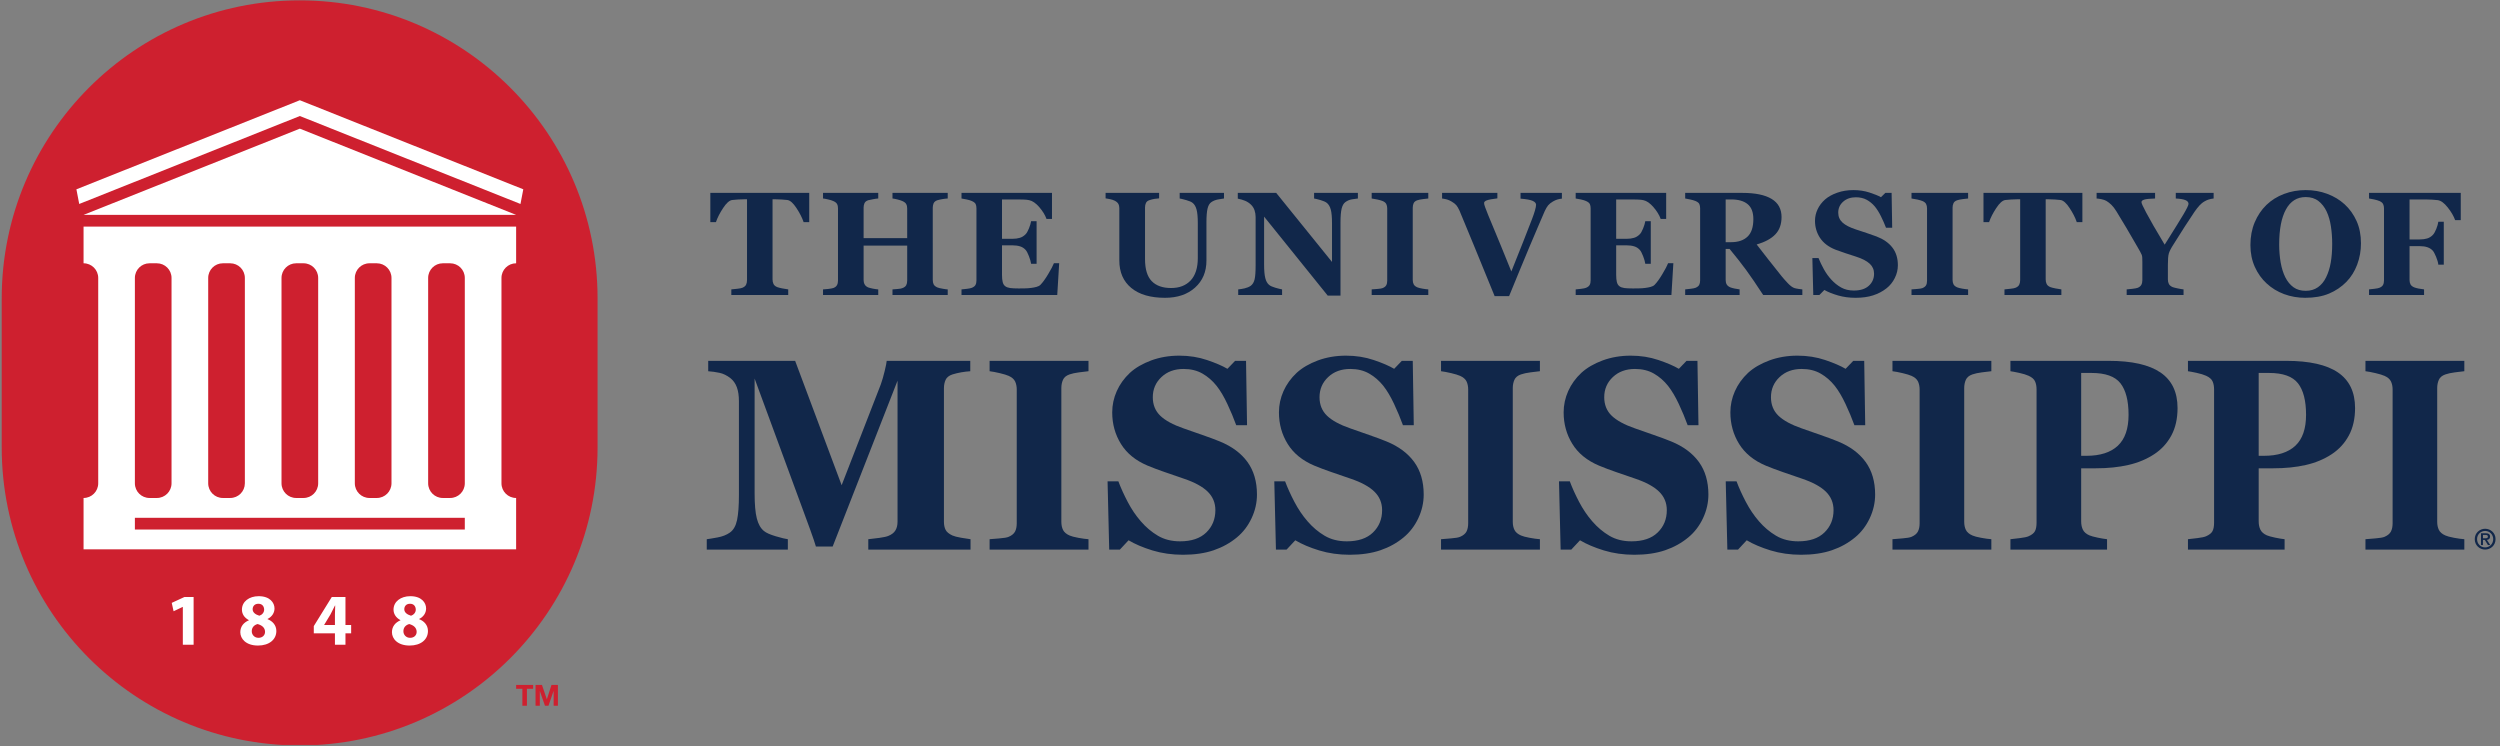 <?xml version="1.0" encoding="UTF-8" standalone="no"?>
<!DOCTYPE svg PUBLIC "-//W3C//DTD SVG 1.1//EN" "http://www.w3.org/Graphics/SVG/1.1/DTD/svg11.dtd">
<svg width="100%" height="100%" viewBox="0 0 278 83" version="1.1" xmlns="http://www.w3.org/2000/svg" xmlns:xlink="http://www.w3.org/1999/xlink" xml:space="preserve" xmlns:serif="http://www.serif.com/" style="fill-rule:evenodd;clip-rule:evenodd;stroke-linejoin:round;stroke-miterlimit:2;">
    <rect x="0" y="0" width="278" height="83" fill="#808080" stroke="none"/>
    <g transform="matrix(1,0,0,1,-615,0)">
        <g id="Trim">
        </g>
        <g id="Artboard3" transform="matrix(1.086,0,0,0.468,-52.775,0)">
            <rect x="615.037" y="0" width="255.4" height="177.008" style="fill:none;"/>
            <clipPath id="_clip1">
                <rect x="615.037" y="0" width="255.4" height="177.008"/>
            </clipPath>
            <g clip-path="url(#_clip1)">
                <g transform="matrix(0.921,0,0,2.138,394.914,-831.157)">
                    <path d="M305.285,421.917C305.285,403.624 290.455,388.795 272.163,388.795C253.869,388.795 239.04,403.624 239.04,421.917L239.04,438.478C239.04,456.771 253.869,471.6 272.163,471.6C290.455,471.6 305.285,456.771 305.285,438.478L305.285,421.917Z" style="fill:rgb(206,32,47);fill-rule:nonzero;"/>
                </g>
                <g transform="matrix(0.921,0,0,2.138,394.914,-854.032)">
                    <path d="M272.185,413.751L248.139,423.334L296.231,423.334L272.185,413.751ZM297.027,420.492L272.185,410.592L247.344,420.492L247.656,422.122L272.185,412.347L296.714,422.122L297.027,420.492ZM296.231,428.714L296.231,424.638L248.139,424.638L248.139,428.714C249.039,428.714 249.769,429.444 249.769,430.344L249.769,453.167C249.769,454.067 249.04,454.797 248.14,454.797L248.139,460.503L296.231,460.503L296.23,454.797C295.33,454.797 294.601,454.067 294.601,453.167L294.601,430.344C294.601,429.444 295.331,428.714 296.231,428.714M278.298,430.342C278.299,429.443 279.029,428.714 279.929,428.714L280.744,428.714C281.643,428.714 282.373,429.442 282.374,430.341L282.374,453.171C282.372,454.069 281.643,454.797 280.745,454.797L279.928,454.797C279.028,454.797 278.299,454.068 278.298,453.168L278.298,430.342ZM270.147,430.341C270.149,429.442 270.878,428.714 271.777,428.714L272.593,428.714C273.493,428.714 274.222,429.442 274.223,430.342L274.223,453.17C274.221,454.069 273.493,454.797 272.593,454.797L271.777,454.797C270.877,454.797 270.148,454.068 270.147,453.169L270.147,430.341ZM261.996,430.341C261.998,429.442 262.727,428.714 263.626,428.714L264.441,428.714C265.342,428.714 266.071,429.443 266.072,430.343L266.072,453.169C266.071,454.068 265.342,454.797 264.442,454.797L263.625,454.797C262.726,454.797 261.997,454.068 261.996,453.169L261.996,430.341ZM253.845,430.34C253.847,429.441 254.576,428.714 255.475,428.714L256.29,428.714C257.191,428.714 257.92,429.444 257.92,430.344L257.92,453.168C257.92,454.068 257.191,454.797 256.291,454.797L255.474,454.797C254.575,454.797 253.846,454.069 253.845,453.17L253.845,430.34ZM290.525,458.302L253.845,458.302L253.845,456.998L290.525,456.998L290.525,458.302ZM290.525,453.172C290.523,454.07 289.794,454.797 288.896,454.797L288.079,454.797C287.179,454.797 286.45,454.067 286.45,453.167L286.45,430.343C286.45,429.443 287.18,428.714 288.08,428.714L288.895,428.714C289.794,428.714 290.523,429.441 290.525,430.34L290.525,453.172Z" style="fill:white;fill-rule:nonzero;"/>
                </g>
                <g transform="matrix(0.921,0,0,2.138,394.914,-713.309)">
                    <path d="M257.943,400.633L258.148,401.565L259.155,401.086L259.176,401.086L259.176,405.286L260.374,405.286L260.374,399.981L259.355,399.981L257.943,400.633ZM285.448,402.445L285.448,402.421C285.979,402.161 286.222,401.711 286.222,401.253C286.222,400.611 285.713,399.891 284.472,399.891L284.462,399.891C283.411,399.891 282.6,400.488 282.6,401.384C282.6,401.852 282.857,402.28 283.369,402.551L283.369,402.57C282.793,402.821 282.424,403.262 282.424,403.899C282.424,404.617 283.046,405.377 284.391,405.377C285.625,405.377 286.428,404.722 286.428,403.759C286.428,403.086 285.973,402.642 285.448,402.445M284.431,400.733L284.441,400.733C284.886,400.733 285.074,401.059 285.074,401.393C285.074,401.718 284.822,401.98 284.537,402.061C284.114,401.932 283.797,401.702 283.797,401.344C283.797,401.017 284.003,400.733 284.431,400.733M284.448,404.518L284.439,404.518C283.982,404.518 283.69,404.159 283.699,403.777C283.699,403.392 283.933,403.101 284.344,402.987C284.823,403.115 285.172,403.392 285.172,403.857C285.172,404.235 284.88,404.518 284.448,404.518M268.594,402.445L268.594,402.421C269.12,402.161 269.368,401.711 269.368,401.253C269.368,400.611 268.853,399.891 267.616,399.891L267.605,399.891C266.553,399.891 265.746,400.488 265.746,401.384C265.746,401.852 265.998,402.28 266.517,402.551L266.517,402.57C265.931,402.821 265.566,403.262 265.566,403.899C265.566,404.617 266.188,405.377 267.532,405.377C268.763,405.377 269.573,404.722 269.573,403.759C269.573,403.086 269.113,402.642 268.594,402.445M267.573,400.733L267.584,400.733C268.028,400.733 268.216,401.059 268.216,401.393C268.216,401.718 267.964,401.98 267.68,402.061C267.253,401.932 266.938,401.702 266.938,401.344C266.938,401.017 267.147,400.733 267.573,400.733M267.589,404.518L267.582,404.518C267.127,404.518 266.83,404.159 266.84,403.777C266.84,403.392 267.075,403.101 267.483,402.987C267.965,403.115 268.316,403.392 268.316,403.857C268.316,404.235 268.02,404.518 267.589,404.518M277.257,399.981L275.736,399.981L273.736,403.215L273.736,404.021L276.086,404.021L276.086,405.286L277.257,405.286L277.257,404.021L277.889,404.021L277.889,403.09L277.257,403.09L277.257,399.981ZM276.086,401.916L276.086,403.09L274.884,403.09L274.893,403.073L275.591,401.916C275.772,401.582 275.92,401.268 276.091,400.927L276.117,400.927C276.098,401.268 276.086,401.596 276.086,401.916" style="fill:white;fill-rule:nonzero;"/>
                </g>
                <g transform="matrix(0.921,0,0,2.138,394.914,-677.918)">
                    <path d="M296.231,393.632L296.924,393.632L296.924,395.512L297.432,395.512L297.432,393.632L298.122,393.632L298.122,393.202L296.231,393.202L296.231,393.632ZM300.161,393.203L299.649,394.791L299.644,394.791L299.105,393.203L298.39,393.203L298.39,395.51L298.865,395.51L298.865,393.892L298.871,393.892L299.436,395.51L299.828,395.51L300.393,393.875L300.402,393.875L300.402,395.51L300.877,395.51L300.877,393.203L300.161,393.203Z" style="fill:rgb(206,32,47);fill-rule:nonzero;"/>
                </g>
                <g transform="matrix(0.921,0,0,2.138,394.914,-752.143)">
                    <path d="M515.138,411.621C515.303,411.621 515.449,411.607 515.449,411.423C515.449,411.264 515.29,411.244 515.158,411.244L514.899,411.244L514.899,411.621L515.138,411.621ZM515.105,411.806L514.899,411.806L514.899,412.374L514.678,412.374L514.678,411.059L515.193,411.059C515.518,411.059 515.689,411.169 515.689,411.436C515.689,411.679 515.536,411.776 515.333,411.797L515.709,412.374L515.452,412.374L515.105,411.806ZM515.139,410.804C514.638,410.804 514.244,411.195 514.244,411.715C514.244,412.241 514.638,412.633 515.139,412.633C515.636,412.633 516.036,412.241 516.036,411.715C516.036,411.195 515.636,410.804 515.139,410.804M515.139,410.561C515.752,410.561 516.297,411.027 516.297,411.715C516.297,412.406 515.752,412.873 515.139,412.873C514.531,412.873 513.984,412.406 513.984,411.715C513.984,411.027 514.531,410.561 515.139,410.561" style="fill:rgb(17,39,74);fill-rule:nonzero;"/>
                </g>
                <g transform="matrix(0.921,0,0,2.138,394.914,-792.038)">
                    <path d="M359.864,431.535L348.87,431.535L348.87,430.382C349.122,430.362 349.493,430.333 349.981,430.291C350.47,430.254 350.807,430.195 350.993,430.115C351.338,429.967 351.574,429.772 351.7,429.532C351.825,429.291 351.888,428.981 351.888,428.608L351.888,413.738C351.888,413.403 351.826,413.108 351.707,412.85C351.584,412.596 351.348,412.388 350.993,412.23C350.77,412.132 350.44,412.029 350.002,411.927C349.563,411.823 349.187,411.753 348.87,411.712L348.87,410.561L359.864,410.561L359.864,411.712C359.584,411.741 359.234,411.784 358.816,411.839C358.397,411.891 358.043,411.97 357.754,412.068C357.392,412.195 357.148,412.394 357.029,412.667C356.907,412.938 356.847,413.246 356.847,413.59L356.847,428.446C356.847,428.799 356.91,429.102 357.036,429.356C357.161,429.605 357.401,429.81 357.754,429.967C357.95,430.055 358.274,430.143 358.725,430.226C359.178,430.31 359.555,430.362 359.864,430.382L359.864,431.535Z" style="fill:rgb(17,39,74);fill-rule:nonzero;"/>
                </g>
                <g transform="matrix(0.921,0,0,2.138,394.914,-792.042)">
                    <path d="M370.367,432.113C369.156,432.113 368.027,431.952 366.979,431.633C365.932,431.313 365.045,430.935 364.319,430.503L363.356,431.536L362.167,431.536L361.985,423.953L363.187,423.953C363.457,424.677 363.803,425.433 364.222,426.235C364.639,427.035 365.124,427.751 365.674,428.384C366.241,429.044 366.877,429.582 367.579,429.997C368.284,430.414 369.106,430.62 370.045,430.62C371.311,430.62 372.283,430.293 372.959,429.637C373.633,428.981 373.971,428.156 373.971,427.157C373.971,426.339 373.684,425.652 373.113,425.095C372.541,424.537 371.653,424.055 370.45,423.65C369.668,423.382 368.948,423.134 368.294,422.908C367.635,422.682 367.02,422.448 366.442,422.209C365.11,421.648 364.121,420.844 363.474,419.797C362.827,418.752 362.502,417.583 362.502,416.29C362.502,415.472 362.671,414.685 363.006,413.929C363.341,413.175 363.83,412.496 364.471,411.894C365.085,411.333 365.872,410.873 366.832,410.517C367.792,410.163 368.835,409.985 369.962,409.985C371.06,409.985 372.089,410.148 373.048,410.473C374.008,410.798 374.762,411.124 375.312,411.448L376.163,410.563L377.38,410.563L377.492,417.716L376.29,417.716C376.01,416.948 375.683,416.158 375.304,415.355C374.929,414.549 374.53,413.879 374.11,413.344C373.655,412.773 373.127,412.316 372.533,411.976C371.935,411.634 371.236,411.463 370.436,411.463C369.431,411.463 368.608,411.764 367.973,412.367C367.334,412.968 367.014,413.714 367.014,414.602C367.014,415.441 367.289,416.127 367.846,416.661C368.398,417.194 369.263,417.662 370.436,418.068C371.127,418.314 371.829,418.559 372.545,418.806C373.264,419.054 373.9,419.29 374.459,419.518C375.81,420.07 376.836,420.834 377.54,421.804C378.242,422.774 378.595,423.982 378.595,425.422C378.595,426.33 378.394,427.208 377.994,428.058C377.594,428.907 377.052,429.612 376.375,430.174C375.628,430.796 374.766,431.276 373.789,431.61C372.812,431.944 371.671,432.113 370.367,432.113" style="fill:rgb(17,39,74);fill-rule:nonzero;"/>
                </g>
                <g transform="matrix(0.921,0,0,2.138,394.914,-792.042)">
                    <path d="M388.904,432.113C387.692,432.113 386.565,431.952 385.517,431.633C384.469,431.313 383.582,430.935 382.856,430.503L381.89,431.536L380.704,431.536L380.522,423.953L381.724,423.953C381.994,424.677 382.338,425.433 382.758,426.235C383.176,427.035 383.661,427.751 384.209,428.384C384.777,429.044 385.414,429.582 386.116,429.997C386.82,430.414 387.641,430.62 388.583,430.62C389.848,430.62 390.82,430.293 391.494,429.637C392.17,428.981 392.508,428.156 392.508,427.157C392.508,426.339 392.221,425.652 391.647,425.095C391.078,424.537 390.188,424.055 388.988,423.65C388.205,423.382 387.486,423.134 386.83,422.908C386.172,422.682 385.555,422.448 384.977,422.209C383.647,421.648 382.658,420.844 382.01,419.797C381.362,418.752 381.038,417.583 381.038,416.29C381.038,415.472 381.208,414.685 381.543,413.929C381.878,413.175 382.367,412.496 383.009,411.894C383.622,411.333 384.41,410.873 385.368,410.517C386.33,410.163 387.372,409.985 388.498,409.985C389.597,409.985 390.627,410.148 391.585,410.473C392.545,410.798 393.299,411.124 393.848,411.448L394.7,410.563L395.915,410.563L396.028,417.716L394.826,417.716C394.546,416.948 394.219,416.158 393.841,415.355C393.463,414.549 393.067,413.879 392.647,413.344C392.19,412.773 391.666,412.316 391.069,411.976C390.472,411.634 389.775,411.463 388.973,411.463C387.967,411.463 387.145,411.764 386.508,412.367C385.871,412.968 385.55,413.714 385.55,414.602C385.55,415.441 385.828,416.127 386.383,416.661C386.936,417.194 387.8,417.662 388.973,418.068C389.664,418.314 390.366,418.559 391.082,418.806C391.801,419.054 392.437,419.29 392.996,419.518C394.347,420.07 395.372,420.834 396.077,421.804C396.779,422.774 397.132,423.982 397.132,425.422C397.132,426.33 396.931,427.208 396.531,428.058C396.13,428.907 395.589,429.612 394.91,430.174C394.165,430.796 393.303,431.276 392.325,431.61C391.347,431.944 390.207,432.113 388.904,432.113" style="fill:rgb(17,39,74);fill-rule:nonzero;"/>
                </g>
                <g transform="matrix(0.921,0,0,2.138,394.914,-792.038)">
                    <path d="M410.053,431.535L399.059,431.535L399.059,430.382C399.311,430.362 399.682,430.333 400.172,430.291C400.659,430.254 400.998,430.195 401.182,430.115C401.528,429.967 401.762,429.772 401.889,429.532C402.013,429.291 402.077,428.981 402.077,428.608L402.077,413.738C402.077,413.403 402.016,413.108 401.896,412.85C401.773,412.596 401.537,412.388 401.182,412.23C400.959,412.132 400.629,412.029 400.192,411.927C399.752,411.823 399.378,411.753 399.059,411.712L399.059,410.561L410.053,410.561L410.053,411.712C409.773,411.741 409.423,411.784 409.005,411.839C408.587,411.891 408.232,411.97 407.944,412.068C407.581,412.195 407.337,412.394 407.218,412.667C407.097,412.938 407.035,413.246 407.035,413.59L407.035,428.446C407.035,428.799 407.098,429.102 407.225,429.356C407.349,429.605 407.591,429.81 407.944,429.967C408.139,430.055 408.463,430.143 408.914,430.226C409.365,430.31 409.744,430.362 410.053,430.382L410.053,431.535Z" style="fill:rgb(17,39,74);fill-rule:nonzero;"/>
                </g>
                <g transform="matrix(0.921,0,0,2.138,394.914,-792.042)">
                    <path d="M420.556,432.113C419.344,432.113 418.215,431.952 417.169,431.633C416.121,431.313 415.234,430.935 414.508,430.503L413.543,431.536L412.356,431.536L412.174,423.953L413.375,423.953C413.644,424.677 413.99,425.433 414.408,426.235C414.828,427.035 415.312,427.751 415.861,428.384C416.429,429.044 417.066,429.582 417.768,429.997C418.472,430.414 419.293,430.62 420.233,430.62C421.5,430.62 422.472,430.293 423.145,429.637C423.822,428.981 424.16,428.156 424.16,427.157C424.16,426.339 423.873,425.652 423.299,425.095C422.728,424.537 421.842,424.055 420.64,423.65C419.857,423.382 419.138,423.134 418.482,422.908C417.825,422.682 417.206,422.448 416.63,422.209C415.299,421.648 414.307,420.844 413.662,419.797C413.014,418.752 412.69,417.583 412.69,416.29C412.69,415.472 412.859,414.685 413.195,413.929C413.529,413.175 414.018,412.496 414.661,411.894C415.276,411.333 416.06,410.873 417.022,410.517C417.98,410.163 419.024,409.985 420.15,409.985C421.248,409.985 422.277,410.148 423.237,410.473C424.197,410.798 424.95,411.124 425.5,411.448L426.352,410.563L427.567,410.563L427.68,417.716L426.479,417.716C426.199,416.948 425.871,416.158 425.494,415.355C425.117,414.549 424.717,413.879 424.299,413.344C423.842,412.773 423.316,412.316 422.72,411.976C422.124,411.634 421.425,411.463 420.625,411.463C419.619,411.463 418.797,411.764 418.159,412.367C417.522,412.968 417.203,413.714 417.203,414.602C417.203,415.441 417.48,416.127 418.033,416.661C418.588,417.194 419.452,417.662 420.625,418.068C421.314,418.314 422.018,418.559 422.734,418.806C423.453,419.054 424.089,419.29 424.647,419.518C425.999,420.07 427.024,420.834 427.73,421.804C428.431,422.774 428.784,423.982 428.784,425.422C428.784,426.33 428.582,427.208 428.183,428.058C427.782,428.907 427.241,429.612 426.562,430.174C425.816,430.796 424.955,431.276 423.978,431.61C422.998,431.944 421.858,432.113 420.556,432.113" style="fill:rgb(17,39,74);fill-rule:nonzero;"/>
                </g>
                <g transform="matrix(0.921,0,0,2.138,394.914,-792.042)">
                    <path d="M439.093,432.113C437.884,432.113 436.752,431.952 435.706,431.633C434.658,431.313 433.771,430.935 433.045,430.503L432.082,431.536L430.891,431.536L430.711,423.953L431.913,423.953C432.181,424.677 432.527,425.433 432.947,426.235C433.366,427.035 433.849,427.751 434.398,428.384C434.966,429.044 435.603,429.582 436.307,429.997C437.01,430.414 437.83,430.62 438.772,430.62C440.037,430.62 441.009,430.293 441.683,429.637C442.359,428.981 442.697,428.156 442.697,427.157C442.697,426.339 442.41,425.652 441.839,425.095C441.267,424.537 440.377,424.055 439.177,423.65C438.394,423.382 437.675,423.134 437.019,422.908C436.363,422.682 435.745,422.448 435.166,422.209C433.836,421.648 432.847,420.844 432.199,419.797C431.553,418.752 431.227,417.583 431.227,416.29C431.227,415.472 431.397,414.685 431.732,413.929C432.067,413.175 432.556,412.496 433.198,411.894C433.812,411.333 434.599,410.873 435.559,410.517C436.517,410.163 437.561,409.985 438.688,409.985C439.786,409.985 440.816,410.148 441.776,410.473C442.736,410.798 443.488,411.124 444.037,411.448L444.889,410.563L446.107,410.563L446.218,417.716L445.016,417.716C444.736,416.948 444.409,416.158 444.03,415.355C443.654,414.549 443.254,413.879 442.836,413.344C442.381,412.773 441.855,412.316 441.259,411.976C440.663,411.634 439.964,411.463 439.162,411.463C438.156,411.463 437.334,411.764 436.696,412.367C436.06,412.968 435.74,413.714 435.74,414.602C435.74,415.441 436.017,416.127 436.571,416.661C437.126,417.194 437.989,417.662 439.162,418.068C439.851,418.314 440.555,418.559 441.271,418.806C441.989,419.054 442.629,419.29 443.185,419.518C444.536,420.07 445.564,420.834 446.267,421.804C446.968,422.774 447.321,423.982 447.321,425.422C447.321,426.33 447.119,427.208 446.72,428.058C446.32,428.907 445.781,429.612 445.099,430.174C444.354,430.796 443.494,431.276 442.515,431.61C441.538,431.944 440.396,432.113 439.093,432.113" style="fill:rgb(17,39,74);fill-rule:nonzero;"/>
                </g>
                <g transform="matrix(0.921,0,0,2.138,394.914,-792.038)">
                    <path d="M460.242,431.535L449.248,431.535L449.248,430.382C449.499,430.362 449.871,430.333 450.358,430.291C450.848,430.254 451.185,430.195 451.371,430.115C451.716,429.967 451.951,429.772 452.076,429.532C452.202,429.291 452.267,428.981 452.267,428.608L452.267,413.738C452.267,413.403 452.205,413.108 452.085,412.85C451.961,412.596 451.726,412.388 451.371,412.23C451.146,412.132 450.816,412.029 450.38,411.927C449.94,411.823 449.565,411.753 449.248,411.712L449.248,410.561L460.242,410.561L460.242,411.712C459.962,411.741 459.612,411.784 459.194,411.839C458.775,411.891 458.421,411.97 458.133,412.068C457.768,412.195 457.528,412.394 457.407,412.667C457.284,412.938 457.224,413.246 457.224,413.59L457.224,428.446C457.224,428.799 457.287,429.102 457.412,429.356C457.538,429.605 457.779,429.81 458.133,429.967C458.328,430.055 458.654,430.143 459.105,430.226C459.556,430.31 459.935,430.362 460.242,430.382L460.242,431.535Z" style="fill:rgb(17,39,74);fill-rule:nonzero;"/>
                </g>
                <g transform="matrix(0.921,0,0,2.138,394.914,-792.039)">
                    <path d="M475.496,416.56C475.496,414.986 475.193,413.816 474.594,413.052C473.994,412.288 472.924,411.906 471.386,411.906L470.228,411.906L470.228,421.114L470.814,421.114C472.344,421.114 473.505,420.74 474.3,419.998C475.097,419.254 475.496,418.108 475.496,416.56M480.943,415.806C480.943,416.99 480.713,418.007 480.251,418.861C479.79,419.712 479.156,420.404 478.346,420.936C477.505,421.488 476.551,421.888 475.471,422.133C474.398,422.379 473.191,422.503 471.849,422.503L470.228,422.503L470.228,428.401C470.228,428.755 470.291,429.063 470.418,429.324C470.543,429.586 470.781,429.795 471.139,429.954C471.323,430.032 471.626,430.115 472.047,430.205C472.462,430.293 472.818,430.352 473.105,430.382L473.105,431.535L462.363,431.535L462.363,430.382C462.634,430.352 462.991,430.31 463.44,430.257C463.887,430.202 464.198,430.136 464.377,430.056C464.74,429.898 464.979,429.706 465.095,429.48C465.213,429.255 465.268,428.938 465.268,428.534L465.268,413.738C465.268,413.395 465.214,413.093 465.1,412.843C464.991,412.593 464.749,412.383 464.377,412.216C464.116,412.099 463.768,411.991 463.336,411.897C462.902,411.805 462.578,411.743 462.363,411.714L462.363,410.561L473.302,410.561C475.864,410.561 477.776,410.992 479.042,411.852C480.31,412.716 480.943,414.033 480.943,415.806" style="fill:rgb(17,39,74);fill-rule:nonzero;"/>
                </g>
                <g transform="matrix(0.921,0,0,2.138,394.914,-792.039)">
                    <path d="M495.23,416.56C495.23,414.986 494.93,413.816 494.329,413.052C493.729,412.288 492.66,411.906 491.123,411.906L489.964,411.906L489.964,421.114L490.551,421.114C492.079,421.114 493.241,420.74 494.038,419.998C494.834,419.254 495.23,418.108 495.23,416.56M500.679,415.806C500.679,416.99 500.447,418.007 499.985,418.861C499.526,419.712 498.89,420.404 498.081,420.936C497.242,421.488 496.285,421.888 495.208,422.133C494.136,422.379 492.928,422.503 491.583,422.503L489.964,422.503L489.964,428.401C489.964,428.755 490.028,429.063 490.153,429.324C490.281,429.586 490.519,429.795 490.874,429.954C491.057,430.032 491.363,430.115 491.779,430.205C492.2,430.293 492.552,430.352 492.845,430.382L492.845,431.535L482.1,431.535L482.1,430.382C482.369,430.352 482.728,430.31 483.174,430.257C483.622,430.202 483.935,430.136 484.112,430.056C484.475,429.898 484.716,429.706 484.831,429.48C484.95,429.255 485.004,428.938 485.004,428.534L485.004,413.738C485.004,413.395 484.951,413.093 484.837,412.843C484.726,412.593 484.485,412.383 484.112,412.216C483.851,412.099 483.505,411.991 483.073,411.897C482.638,411.805 482.316,411.743 482.1,411.714L482.1,410.561L493.039,410.561C495.599,410.561 497.513,410.992 498.779,411.852C500.046,412.716 500.679,414.033 500.679,415.806" style="fill:rgb(17,39,74);fill-rule:nonzero;"/>
                </g>
                <g transform="matrix(0.921,0,0,2.138,394.914,-792.038)">
                    <path d="M512.827,431.535L501.834,431.535L501.834,430.382C502.085,430.362 502.456,430.333 502.946,430.291C503.435,430.254 503.77,430.195 503.958,430.115C504.304,429.967 504.537,429.772 504.663,429.532C504.79,429.291 504.853,428.981 504.853,428.608L504.853,413.738C504.853,413.403 504.791,413.108 504.671,412.85C504.549,412.596 504.311,412.388 503.958,412.23C503.736,412.132 503.403,412.029 502.965,411.927C502.528,411.823 502.15,411.753 501.834,411.712L501.834,410.561L512.827,410.561L512.827,411.712C512.549,411.741 512.2,411.784 511.78,411.839C511.361,411.891 511.007,411.97 510.72,412.068C510.356,412.195 510.114,412.394 509.993,412.667C509.871,412.938 509.81,413.246 509.81,413.59L509.81,428.446C509.81,428.799 509.874,429.102 510,429.356C510.126,429.605 510.365,429.81 510.72,429.967C510.914,430.055 511.238,430.143 511.688,430.226C512.142,430.31 512.521,430.362 512.827,430.382L512.827,431.535Z" style="fill:rgb(17,39,74);fill-rule:nonzero;"/>
                </g>
                <g transform="matrix(0.921,0,0,2.138,394.914,-792.032)">
                    <path d="M346.75,431.533L335.383,431.533L335.383,430.38C335.718,430.351 336.13,430.301 336.617,430.232C337.105,430.163 337.438,430.089 337.615,430.011C337.979,429.863 338.241,429.661 338.398,429.404C338.556,429.148 338.635,428.823 338.635,428.429L338.635,412.761L331.422,431.193L329.559,431.193C329.47,430.868 329.251,430.223 328.902,429.257C328.552,428.291 328.268,427.518 328.051,426.936L322.745,412.525L322.745,425.281C322.745,426.503 322.827,427.431 322.989,428.067C323.152,428.703 323.415,429.168 323.78,429.464C324.026,429.671 324.467,429.868 325.103,430.055C325.738,430.242 326.184,430.351 326.44,430.38L326.44,431.533L317.424,431.533L317.424,430.38C317.67,430.351 318.072,430.284 318.629,430.181C319.185,430.077 319.641,429.897 319.996,429.641C320.39,429.365 320.656,428.9 320.794,428.244C320.932,427.589 321.001,426.655 321.001,425.443L321.001,415.052C321.001,414.421 320.922,413.897 320.764,413.478C320.607,413.059 320.37,412.727 320.055,412.48C319.661,412.175 319.257,411.978 318.843,411.889C318.429,411.8 318.01,411.741 317.587,411.712L317.587,410.559L327.251,410.559L332.421,424.378L336.779,413.163C336.927,412.748 337.069,412.255 337.207,411.683C337.345,411.111 337.419,410.736 337.429,410.559L346.72,410.559L346.72,411.712C346.405,411.731 346.075,411.771 345.73,411.83C345.385,411.889 345.055,411.968 344.739,412.066C344.355,412.194 344.102,412.397 343.978,412.672C343.855,412.948 343.794,413.254 343.794,413.589L343.794,428.444C343.794,428.799 343.855,429.097 343.978,429.338C344.102,429.58 344.355,429.789 344.739,429.966C344.937,430.055 345.259,430.139 345.708,430.217C346.156,430.296 346.503,430.351 346.75,430.38L346.75,431.533Z" style="fill:rgb(17,39,74);fill-rule:nonzero;"/>
                </g>
                <g transform="matrix(0.921,0,0,2.138,394.914,-892.447)">
                    <path d="M344.214,450.206L338.073,450.206L338.073,449.584C338.204,449.573 338.401,449.561 338.659,449.536C338.916,449.522 339.089,449.479 339.185,449.437C339.385,449.364 339.521,449.253 339.597,449.126C339.665,448.996 339.708,448.823 339.708,448.62L339.708,444.713L334.862,444.713L334.862,448.535C334.862,448.722 334.896,448.88 334.975,449.022C335.051,449.169 335.181,449.282 335.371,449.364C335.473,449.403 335.648,449.448 335.891,449.499C336.137,449.547 336.335,449.573 336.49,449.584L336.49,450.206L330.35,450.206L330.35,449.584C330.486,449.581 330.681,449.561 330.943,449.533C331.201,449.502 331.385,449.468 331.506,449.426C331.696,449.352 331.831,449.25 331.902,449.109C331.981,448.971 332.015,448.801 332.015,448.609L332.015,440.58C332.015,440.385 331.984,440.229 331.916,440.105C331.854,439.975 331.71,439.864 331.506,439.771C331.353,439.7 331.153,439.633 330.898,439.582C330.647,439.522 330.463,439.491 330.35,439.48L330.35,438.858L336.49,438.858L336.49,439.48C336.326,439.491 336.128,439.519 335.897,439.565C335.67,439.604 335.492,439.644 335.371,439.675C335.161,439.746 335.023,439.859 334.958,440.011C334.893,440.161 334.862,440.331 334.862,440.489L334.862,443.887L339.708,443.887L339.707,440.58C339.707,440.385 339.671,440.229 339.6,440.105C339.532,439.975 339.394,439.864 339.184,439.771C339.043,439.703 338.862,439.649 338.633,439.59C338.398,439.534 338.218,439.497 338.073,439.48L338.073,438.858L344.214,438.858L344.214,439.48C344.044,439.491 343.849,439.511 343.631,439.548C343.422,439.585 343.233,439.621 343.058,439.675C342.854,439.746 342.721,439.859 342.648,440.006C342.586,440.156 342.551,440.32 342.551,440.489L342.552,448.535C342.552,448.73 342.586,448.891 342.648,449.022C342.721,449.16 342.854,449.27 343.058,449.364C343.182,449.414 343.374,449.462 343.62,449.502C343.858,449.553 344.058,449.573 344.214,449.584L344.214,450.206Z" style="fill:rgb(17,39,74);fill-rule:nonzero;"/>
                </g>
                <g transform="matrix(0.921,0,0,2.138,394.914,-892.444)">
                    <path d="M355.806,441.752L355.197,441.752C355.043,441.322 354.777,440.886 354.399,440.446C354.019,440.005 353.643,439.743 353.272,439.665C353.111,439.628 352.889,439.605 352.603,439.596C352.317,439.589 352.081,439.585 351.896,439.585L350.248,439.585L350.248,443.96L351.416,443.96C351.709,443.96 351.975,443.926 352.215,443.855C352.456,443.789 352.674,443.654 352.87,443.455C352.993,443.333 353.118,443.117 353.243,442.809C353.367,442.499 353.451,442.23 353.486,442L354.095,442L354.095,446.735L353.486,446.735C353.455,446.511 353.373,446.229 353.243,445.89C353.112,445.552 352.989,445.318 352.87,445.19C352.696,444.998 352.487,444.867 352.247,444.796C352.008,444.723 351.729,444.686 351.416,444.686L350.248,444.686L350.248,447.958C350.248,448.299 350.274,448.57 350.326,448.769C350.375,448.97 350.469,449.123 350.609,449.229C350.741,449.331 350.924,449.397 351.156,449.431C351.387,449.461 351.704,449.477 352.104,449.477C352.289,449.477 352.514,449.475 352.777,449.469C353.038,449.463 353.266,449.449 353.464,449.421C353.686,449.395 353.896,449.355 354.091,449.302C354.285,449.247 354.43,449.172 354.526,449.069C354.782,448.808 355.07,448.41 355.389,447.874C355.711,447.339 355.921,446.937 356.022,446.671L356.606,446.671L356.391,450.206L345.746,450.206L345.746,449.583C345.895,449.57 346.098,449.549 346.354,449.518C346.609,449.486 346.791,449.449 346.897,449.405C347.1,449.32 347.237,449.213 347.304,449.082C347.374,448.951 347.408,448.785 347.408,448.582L347.408,440.577C347.408,440.386 347.379,440.226 347.321,440.101C347.262,439.976 347.121,439.862 346.897,439.761C346.758,439.696 346.564,439.638 346.314,439.585C346.063,439.531 345.874,439.497 345.746,439.482L345.746,438.858L355.806,438.858L355.806,441.752Z" style="fill:rgb(17,39,74);fill-rule:nonzero;"/>
                </g>
                <g transform="matrix(0.921,0,0,2.138,394.914,-892.451)">
                    <path d="M328.817,442.107L328.193,442.107C328.029,441.623 327.764,441.102 327.399,440.548C327.036,439.992 326.697,439.694 326.39,439.651C326.22,439.631 326.008,439.611 325.76,439.596C325.51,439.579 325.296,439.572 325.114,439.572L324.738,439.572L324.738,448.472C324.738,448.664 324.773,448.834 324.843,448.979C324.911,449.126 325.048,449.243 325.251,449.328C325.373,449.376 325.565,449.425 325.823,449.476C326.08,449.527 326.301,449.562 326.482,449.584L326.482,450.207L320.156,450.207L320.156,449.584C320.311,449.569 320.529,449.546 320.81,449.516C321.088,449.486 321.278,449.451 321.378,449.407C321.588,449.323 321.725,449.208 321.796,449.064C321.865,448.92 321.9,448.751 321.9,448.552L321.9,439.572L321.525,439.572C321.344,439.572 321.127,439.579 320.878,439.596C320.629,439.611 320.419,439.631 320.248,439.651C319.939,439.694 319.603,439.992 319.239,440.548C318.874,441.102 318.609,441.623 318.445,442.107L317.822,442.107L317.822,438.859L328.817,438.859L328.817,442.107Z" style="fill:rgb(17,39,74);fill-rule:nonzero;"/>
                </g>
                <g transform="matrix(0.921,0,0,2.138,394.914,-891.781)">
                    <path d="M374.929,439.17C374.774,439.186 374.552,439.223 374.26,439.277C373.97,439.334 373.726,439.431 373.529,439.57C373.326,439.704 373.184,439.944 373.101,440.29C373.019,440.637 372.978,441.157 372.978,441.85L372.978,446.071C372.978,447.314 372.556,448.314 371.713,449.071C370.872,449.828 369.757,450.207 368.37,450.207C366.757,450.207 365.506,449.842 364.621,449.112C363.736,448.379 363.293,447.363 363.293,446.056L363.293,440.25C363.293,440.064 363.258,439.904 363.184,439.77C363.113,439.636 362.976,439.517 362.772,439.411C362.635,439.341 362.465,439.286 362.26,439.243C362.059,439.201 361.894,439.17 361.765,439.154L361.765,438.546L367.715,438.546L367.716,439.154C367.544,439.165 367.372,439.184 367.195,439.214C367.02,439.243 366.841,439.288 366.66,439.347C366.456,439.411 366.322,439.517 366.253,439.666C366.183,439.815 366.149,439.983 366.149,440.17L366.149,445.897C366.149,447.022 366.396,447.84 366.89,448.35C367.385,448.864 368.105,449.119 369.047,449.119C369.973,449.119 370.699,448.836 371.228,448.271C371.754,447.707 372.018,446.874 372.018,445.776L372.018,441.93C372.018,441.247 371.971,440.737 371.879,440.398C371.785,440.059 371.643,439.815 371.45,439.666C371.311,439.548 371.07,439.442 370.727,439.347C370.382,439.251 370.141,439.192 370.003,439.17L370.003,438.546L374.929,438.546L374.929,439.17Z" style="fill:rgb(17,39,74);fill-rule:nonzero;"/>
                </g>
                <g transform="matrix(0.921,0,0,2.138,394.914,-892.313)">
                    <path d="M389.816,439.419C389.667,439.435 389.454,439.465 389.177,439.507C388.9,439.55 388.649,439.654 388.425,439.819C388.228,439.962 388.088,440.209 388.005,440.558C387.923,440.908 387.882,441.42 387.882,442.099L387.882,450.207L386.458,450.207L379.388,441.434L379.388,446.759C379.388,447.422 379.432,447.923 379.521,448.268C379.609,448.611 379.751,448.864 379.949,449.023C380.091,449.141 380.321,449.245 380.636,449.335C380.951,449.426 381.201,449.487 381.388,449.52L381.388,450.143L376.51,450.143L376.51,449.52C376.717,449.504 376.957,449.464 377.226,449.404C377.494,449.341 377.721,449.247 377.902,449.12C378.11,448.964 378.252,448.732 378.328,448.42C378.407,448.109 378.445,447.584 378.445,446.848L378.445,441.475C378.445,441.207 378.404,440.957 378.322,440.719C378.239,440.482 378.11,440.278 377.934,440.107C377.746,439.926 377.532,439.783 377.29,439.679C377.046,439.576 376.77,439.495 376.462,439.435L376.462,438.795L380.733,438.795L386.938,446.47L386.938,442.177C386.938,441.495 386.893,440.986 386.801,440.654C386.711,440.32 386.567,440.076 386.371,439.914C386.214,439.794 385.986,439.688 385.683,439.601C385.379,439.512 385.133,439.453 384.946,439.419L384.946,438.795L389.816,438.795L389.816,439.419Z" style="fill:rgb(17,39,74);fill-rule:nonzero;"/>
                </g>
                <g transform="matrix(0.921,0,0,2.138,394.914,-892.45)">
                    <path d="M397.642,450.207L391.348,450.207L391.348,449.584C391.493,449.572 391.705,449.557 391.984,449.535C392.265,449.514 392.458,449.483 392.564,449.441C392.762,449.36 392.895,449.254 392.968,449.124C393.04,448.993 393.076,448.827 393.076,448.624L393.076,440.58C393.076,440.398 393.042,440.239 392.972,440.098C392.901,439.962 392.766,439.848 392.564,439.764C392.436,439.71 392.248,439.656 391.996,439.598C391.746,439.543 391.53,439.505 391.348,439.483L391.348,438.859L397.642,438.859L397.642,439.483C397.482,439.499 397.283,439.522 397.042,439.552C396.802,439.58 396.599,439.622 396.433,439.675C396.227,439.745 396.087,439.853 396.017,439.999C395.95,440.145 395.914,440.311 395.914,440.499L395.914,448.537C395.914,448.728 395.951,448.892 396.021,449.027C396.095,449.163 396.232,449.274 396.433,449.36C396.547,449.407 396.731,449.454 396.99,449.5C397.249,449.546 397.466,449.572 397.642,449.584L397.642,450.207Z" style="fill:rgb(17,39,74);fill-rule:nonzero;"/>
                </g>
                <g transform="matrix(0.921,0,0,2.138,394.914,-892.174)">
                    <path d="M412.496,439.37C412.321,439.386 412.152,439.418 411.992,439.466C411.833,439.513 411.667,439.589 411.496,439.689C411.268,439.824 411.09,439.965 410.965,440.117C410.841,440.269 410.716,440.48 410.592,440.746C410.428,441.114 410.196,441.65 409.898,442.356C409.598,443.062 409.258,443.867 408.873,444.767C408.532,445.58 408.164,446.467 407.765,447.432C407.37,448.396 406.989,449.321 406.626,450.206L405.02,450.206C404.273,448.378 403.513,446.52 402.739,444.632C401.967,442.745 401.423,441.433 401.11,440.698C400.985,440.432 400.869,440.229 400.753,440.093C400.638,439.958 400.455,439.818 400.206,439.675C400.025,439.574 399.864,439.503 399.725,439.462C399.586,439.423 399.403,439.386 399.175,439.354L399.175,438.73L405.323,438.73L405.323,439.339C404.746,439.407 404.358,439.482 404.153,439.557C403.946,439.636 403.846,439.733 403.846,439.851C403.846,439.909 403.853,439.971 403.871,440.038C403.891,440.105 403.918,440.194 403.956,440.306C404.126,440.774 404.435,441.539 404.885,442.602C405.333,443.666 405.995,445.284 406.876,447.463C407.413,446.139 407.861,445.017 408.217,444.1C408.575,443.184 408.888,442.375 409.163,441.673C409.295,441.332 409.405,441.014 409.493,440.716C409.581,440.422 409.625,440.198 409.625,440.05C409.625,439.88 409.503,439.737 409.258,439.621C409.013,439.507 408.56,439.423 407.898,439.37L407.898,438.73L412.496,438.73L412.496,439.37Z" style="fill:rgb(17,39,74);fill-rule:nonzero;"/>
                </g>
                <g transform="matrix(0.921,0,0,2.138,394.914,-892.444)">
                    <path d="M424.089,441.752L423.48,441.752C423.326,441.322 423.06,440.886 422.681,440.446C422.302,440.005 421.926,439.743 421.555,439.665C421.394,439.628 421.171,439.605 420.886,439.596C420.6,439.589 420.364,439.585 420.179,439.585L418.531,439.585L418.531,443.96L419.699,443.96C419.992,443.96 420.258,443.926 420.498,443.855C420.739,443.789 420.957,443.654 421.153,443.455C421.276,443.333 421.401,443.117 421.526,442.809C421.65,442.499 421.734,442.23 421.769,442L422.378,442L422.378,446.735L421.769,446.735C421.738,446.511 421.656,446.229 421.526,445.89C421.394,445.552 421.271,445.318 421.153,445.19C420.979,444.998 420.77,444.867 420.53,444.796C420.291,444.723 420.012,444.686 419.699,444.686L418.531,444.686L418.531,447.958C418.531,448.299 418.557,448.57 418.608,448.769C418.658,448.97 418.752,449.123 418.892,449.229C419.024,449.331 419.207,449.397 419.439,449.431C419.67,449.461 419.987,449.477 420.387,449.477C420.571,449.477 420.797,449.475 421.059,449.469C421.321,449.463 421.549,449.449 421.746,449.421C421.969,449.395 422.179,449.355 422.374,449.302C422.568,449.247 422.713,449.172 422.809,449.069C423.065,448.808 423.353,448.41 423.672,447.874C423.994,447.339 424.203,446.937 424.305,446.671L424.889,446.671L424.673,450.206L414.029,450.206L414.029,449.583C414.178,449.57 414.381,449.549 414.637,449.518C414.892,449.486 415.074,449.449 415.18,449.405C415.382,449.32 415.52,449.213 415.587,449.082C415.657,448.951 415.691,448.785 415.691,448.582L415.691,440.577C415.691,440.385 415.662,440.226 415.604,440.101C415.545,439.976 415.404,439.862 415.18,439.761C415.041,439.696 414.847,439.638 414.597,439.585C414.346,439.531 414.157,439.497 414.029,439.482L414.029,438.858L424.089,438.858L424.089,441.752Z" style="fill:rgb(17,39,74);fill-rule:nonzero;"/>
                </g>
                <g transform="matrix(0.921,0,0,2.138,394.914,-892.45)">
                    <path d="M433.782,441.771C433.782,441.014 433.571,440.46 433.147,440.111C432.723,439.762 432.119,439.588 431.334,439.588L430.704,439.588L430.704,444.337L431.312,444.337C432.095,444.337 432.704,444.133 433.135,443.721C433.568,443.311 433.782,442.66 433.782,441.771M439.229,450.206L434.874,450.206C434.123,449.054 433.499,448.139 433,447.457C432.501,446.773 431.883,445.985 431.142,445.09L430.704,445.09L430.704,448.536C430.704,448.728 430.739,448.891 430.813,449.024C430.883,449.158 431.02,449.269 431.224,449.359C431.325,449.401 431.484,449.446 431.7,449.491C431.917,449.537 432.101,449.568 432.255,449.584L432.255,450.206L426.202,450.206L426.202,449.584C426.356,449.568 426.56,449.545 426.813,449.516C427.066,449.486 427.246,449.45 427.353,449.408C427.557,449.322 427.692,449.215 427.762,449.083C427.829,448.952 427.864,448.787 427.864,448.583L427.864,440.579C427.864,440.388 427.836,440.226 427.777,440.098C427.718,439.971 427.577,439.859 427.353,439.763C427.182,439.695 426.982,439.636 426.749,439.588C426.518,439.539 426.335,439.504 426.202,439.483L426.202,438.86L432.566,438.86C433.99,438.86 435.071,439.081 435.81,439.527C436.548,439.972 436.917,440.647 436.917,441.547C436.917,442.342 436.69,442.98 436.233,443.462C435.778,443.945 435.083,444.321 434.151,444.593C434.513,445.063 434.935,445.607 435.419,446.225C435.901,446.843 436.402,447.476 436.925,448.121C437.091,448.328 437.317,448.582 437.601,448.883C437.885,449.185 438.138,449.37 438.358,449.44C438.479,449.476 438.636,449.509 438.825,449.535C439.013,449.562 439.148,449.579 439.229,449.584L439.229,450.206Z" style="fill:rgb(17,39,74);fill-rule:nonzero;"/>
                </g>
                <g transform="matrix(0.921,0,0,2.138,394.914,-892.447)">
                    <path d="M445.139,450.518C444.445,450.518 443.799,450.43 443.199,450.257C442.6,450.084 442.091,449.882 441.676,449.647L441.124,450.206L440.444,450.206L440.342,446.103L441.028,446.103C441.184,446.494 441.379,446.905 441.619,447.338C441.86,447.772 442.136,448.159 442.453,448.501C442.777,448.857 443.142,449.149 443.544,449.373C443.945,449.598 444.415,449.711 444.953,449.711C445.679,449.711 446.236,449.533 446.622,449.177C447.009,448.824 447.202,448.377 447.202,447.837C447.202,447.394 447.038,447.022 446.709,446.721C446.382,446.42 445.874,446.159 445.187,445.939C444.738,445.794 444.328,445.66 443.951,445.537C443.576,445.415 443.223,445.289 442.891,445.16C442.13,444.855 441.562,444.419 441.191,443.855C440.821,443.29 440.635,442.657 440.635,441.957C440.635,441.514 440.732,441.088 440.925,440.681C441.115,440.273 441.396,439.905 441.765,439.579C442.115,439.275 442.565,439.028 443.115,438.835C443.664,438.642 444.263,438.547 444.906,438.547C445.534,438.547 446.123,438.634 446.675,438.811C447.222,438.987 447.655,439.161 447.969,439.337L448.456,438.858L449.153,438.858L449.217,442.728L448.529,442.728C448.368,442.311 448.182,441.886 447.966,441.45C447.749,441.014 447.521,440.652 447.281,440.364C447.02,440.056 446.72,439.807 446.378,439.622C446.037,439.439 445.636,439.346 445.177,439.346C444.601,439.346 444.133,439.509 443.767,439.835C443.401,440.16 443.219,440.564 443.219,441.045C443.219,441.499 443.379,441.87 443.695,442.157C444.012,442.446 444.506,442.7 445.177,442.919C445.574,443.053 445.975,443.186 446.386,443.319C446.796,443.453 447.162,443.581 447.481,443.703C448.255,444.002 448.842,444.414 449.245,444.941C449.648,445.466 449.849,446.119 449.849,446.898C449.85,447.39 449.735,447.864 449.505,448.324C449.276,448.784 448.967,449.165 448.577,449.47C448.152,449.805 447.658,450.064 447.098,450.246C446.539,450.428 445.885,450.518 445.139,450.518" style="fill:rgb(17,39,74);fill-rule:nonzero;"/>
                </g>
                <g transform="matrix(0.921,0,0,2.138,394.914,-892.45)">
                    <path d="M457.658,450.207L451.364,450.207L451.364,449.584C451.51,449.572 451.722,449.557 452,449.535C452.282,449.514 452.475,449.483 452.582,449.441C452.779,449.36 452.911,449.254 452.985,449.124C453.057,448.994 453.092,448.827 453.092,448.624L453.092,440.58C453.092,440.398 453.057,440.239 452.989,440.098C452.92,439.962 452.783,439.848 452.582,439.764C452.452,439.71 452.263,439.656 452.012,439.598C451.761,439.543 451.547,439.505 451.364,439.483L451.364,438.859L457.658,438.859L457.658,439.483C457.498,439.499 457.299,439.522 457.059,439.552C456.819,439.58 456.615,439.622 456.452,439.675C456.243,439.745 456.105,439.853 456.035,439.999C455.966,440.145 455.931,440.311 455.931,440.499L455.931,448.537C455.931,448.728 455.967,448.892 456.038,449.027C456.111,449.163 456.249,449.274 456.452,449.36C456.564,449.407 456.748,449.454 457.006,449.5C457.265,449.546 457.482,449.572 457.658,449.584L457.658,450.207Z" style="fill:rgb(17,39,74);fill-rule:nonzero;"/>
                </g>
                <g transform="matrix(0.921,0,0,2.138,394.914,-892.451)">
                    <path d="M470.362,442.107L469.738,442.107C469.574,441.623 469.309,441.102 468.944,440.548C468.581,439.992 468.242,439.694 467.935,439.651C467.765,439.631 467.553,439.611 467.305,439.596C467.055,439.579 466.841,439.572 466.659,439.572L466.283,439.572L466.283,448.472C466.283,448.664 466.318,448.834 466.388,448.98C466.457,449.126 466.593,449.243 466.796,449.328C466.918,449.376 467.11,449.425 467.368,449.476C467.625,449.527 467.846,449.562 468.027,449.584L468.027,450.207L461.701,450.207L461.701,449.584C461.856,449.569 462.074,449.546 462.355,449.516C462.633,449.486 462.823,449.451 462.923,449.407C463.133,449.323 463.27,449.208 463.341,449.064C463.41,448.92 463.445,448.751 463.445,448.552L463.445,439.572L463.07,439.572C462.889,439.572 462.672,439.579 462.423,439.596C462.174,439.611 461.964,439.631 461.793,439.651C461.484,439.694 461.148,439.992 460.784,440.548C460.419,441.102 460.154,441.623 459.99,442.107L459.367,442.107L459.367,438.859L470.362,438.859L470.362,442.107Z" style="fill:rgb(17,39,74);fill-rule:nonzero;"/>
                </g>
                <g transform="matrix(0.921,0,0,2.138,394.914,-892.45)">
                    <path d="M484.954,439.483C484.762,439.505 484.587,439.54 484.427,439.588C484.267,439.635 484.117,439.702 483.971,439.787C483.742,439.914 483.539,440.078 483.361,440.278C483.181,440.481 483.008,440.703 482.838,440.946C482.492,441.453 482.128,442.004 481.749,442.598C481.368,443.193 480.953,443.848 480.507,444.561C480.213,445.014 480.035,445.362 479.969,445.605C479.901,445.848 479.868,446.267 479.868,446.864L479.868,448.473C479.868,448.663 479.904,448.831 479.976,448.975C480.048,449.12 480.185,449.237 480.388,449.327C480.479,449.364 480.67,449.414 480.964,449.475C481.257,449.535 481.474,449.573 481.61,449.584L481.61,450.207L475.286,450.207L475.286,449.584C475.435,449.573 475.65,449.551 475.929,449.52C476.209,449.487 476.404,449.45 476.519,449.407C476.715,449.322 476.848,449.209 476.921,449.068C476.994,448.927 477.03,448.755 477.03,448.551L477.03,446.553C477.03,446.376 477.026,446.223 477.021,446.089C477.016,445.956 476.996,445.845 476.965,445.753C476.927,445.652 476.863,445.523 476.773,445.365C476.683,445.208 476.564,445.005 476.421,444.753C476.011,444.033 475.614,443.351 475.23,442.705C474.845,442.061 474.481,441.456 474.134,440.892C473.953,440.598 473.77,440.361 473.586,440.183C473.402,440.005 473.213,439.86 473.023,439.747C472.879,439.667 472.703,439.606 472.497,439.564C472.294,439.52 472.108,439.495 471.943,439.483L471.943,438.859L478.444,438.859L478.444,439.483C477.849,439.499 477.448,439.541 477.24,439.607C477.034,439.673 476.931,439.766 476.931,439.883C476.931,439.942 476.968,440.058 477.045,440.235C477.122,440.411 477.26,440.683 477.456,441.05C477.638,441.397 477.903,441.873 478.251,442.481C478.601,443.087 479.022,443.799 479.511,444.613C480.522,443.01 481.218,441.889 481.596,441.254C481.973,440.616 482.162,440.226 482.162,440.083C482.162,439.902 482.052,439.764 481.828,439.667C481.606,439.571 481.245,439.511 480.746,439.483L480.746,438.859L484.954,438.859L484.954,439.483Z" style="fill:rgb(17,39,74);fill-rule:nonzero;"/>
                </g>
                <g transform="matrix(0.921,0,0,2.138,394.914,-892.448)">
                    <path d="M499.511,440.122C500.072,440.634 500.515,441.252 500.843,441.977C501.171,442.702 501.335,443.529 501.335,444.456C501.335,445.283 501.196,446.069 500.919,446.815C500.642,447.562 500.241,448.204 499.719,448.742C499.17,449.302 498.526,449.738 497.784,450.05C497.043,450.362 496.161,450.518 495.137,450.518C494.311,450.518 493.53,450.382 492.794,450.11C492.059,449.838 491.411,449.444 490.851,448.926C490.297,448.42 489.857,447.804 489.532,447.079C489.206,446.354 489.044,445.547 489.044,444.656C489.044,443.728 489.202,442.888 489.519,442.133C489.837,441.379 490.272,440.732 490.827,440.194C491.376,439.666 492.027,439.26 492.782,438.975C493.537,438.689 494.34,438.547 495.193,438.547C496.041,438.547 496.837,438.685 497.58,438.962C498.324,439.24 498.968,439.626 499.511,440.122M497.456,448.244C497.696,447.759 497.87,447.209 497.976,446.594C498.082,445.98 498.136,445.286 498.136,444.512C498.136,443.855 498.089,443.216 497.996,442.594C497.903,441.972 497.744,441.418 497.52,440.932C497.291,440.446 496.987,440.056 496.608,439.763C496.23,439.469 495.758,439.322 495.193,439.322C494.228,439.322 493.495,439.78 492.994,440.696C492.493,441.612 492.242,442.905 492.242,444.576C492.242,445.286 492.297,445.956 492.406,446.587C492.516,447.217 492.688,447.767 492.922,448.237C493.162,448.712 493.466,449.081 493.834,449.346C494.201,449.61 494.655,449.742 495.193,449.742C495.721,449.742 496.174,449.609 496.552,449.342C496.931,449.075 497.233,448.709 497.456,448.244" style="fill:rgb(17,39,74);fill-rule:nonzero;"/>
                </g>
                <g transform="matrix(0.921,0,0,2.138,394.914,-892.45)">
                    <path d="M512.429,441.89L511.805,441.89C511.651,441.449 511.377,440.98 510.986,440.483C510.596,439.987 510.224,439.714 509.873,439.666C509.713,439.645 509.5,439.627 509.234,439.611C508.967,439.595 508.723,439.587 508.499,439.587L506.735,439.587L506.735,444.033L507.863,444.033C508.182,444.033 508.459,443.997 508.694,443.925C508.929,443.853 509.136,443.724 509.318,443.537C509.451,443.404 509.58,443.182 509.706,442.869C509.83,442.558 509.907,442.29 509.934,442.066L510.542,442.066L510.542,446.84L509.934,446.84C509.913,446.6 509.83,446.308 509.686,445.964C509.542,445.621 509.419,445.393 509.318,445.281C509.163,445.11 508.966,444.984 508.726,444.901C508.486,444.818 508.198,444.777 507.863,444.777L506.735,444.777L506.735,448.535C506.735,448.728 506.771,448.891 506.843,449.027C506.915,449.163 507.052,449.274 507.255,449.359C507.372,449.407 507.533,449.451 507.739,449.491C507.944,449.531 508.148,449.562 508.35,449.583L508.35,450.207L502.232,450.207L502.232,449.583C502.387,449.567 502.593,449.544 502.848,449.515C503.104,449.486 503.283,449.45 503.384,449.407C503.576,449.333 503.709,449.229 503.784,449.095C503.858,448.962 503.896,448.791 503.896,448.584L503.896,440.578C503.896,440.397 503.863,440.239 503.796,440.103C503.729,439.966 503.592,439.853 503.384,439.763C503.235,439.699 503.037,439.64 502.792,439.587C502.547,439.533 502.361,439.499 502.232,439.483L502.232,438.859L512.429,438.859L512.429,441.89Z" style="fill:rgb(17,39,74);fill-rule:nonzero;"/>
                </g>
            </g>
        </g>
    </g>
</svg>
